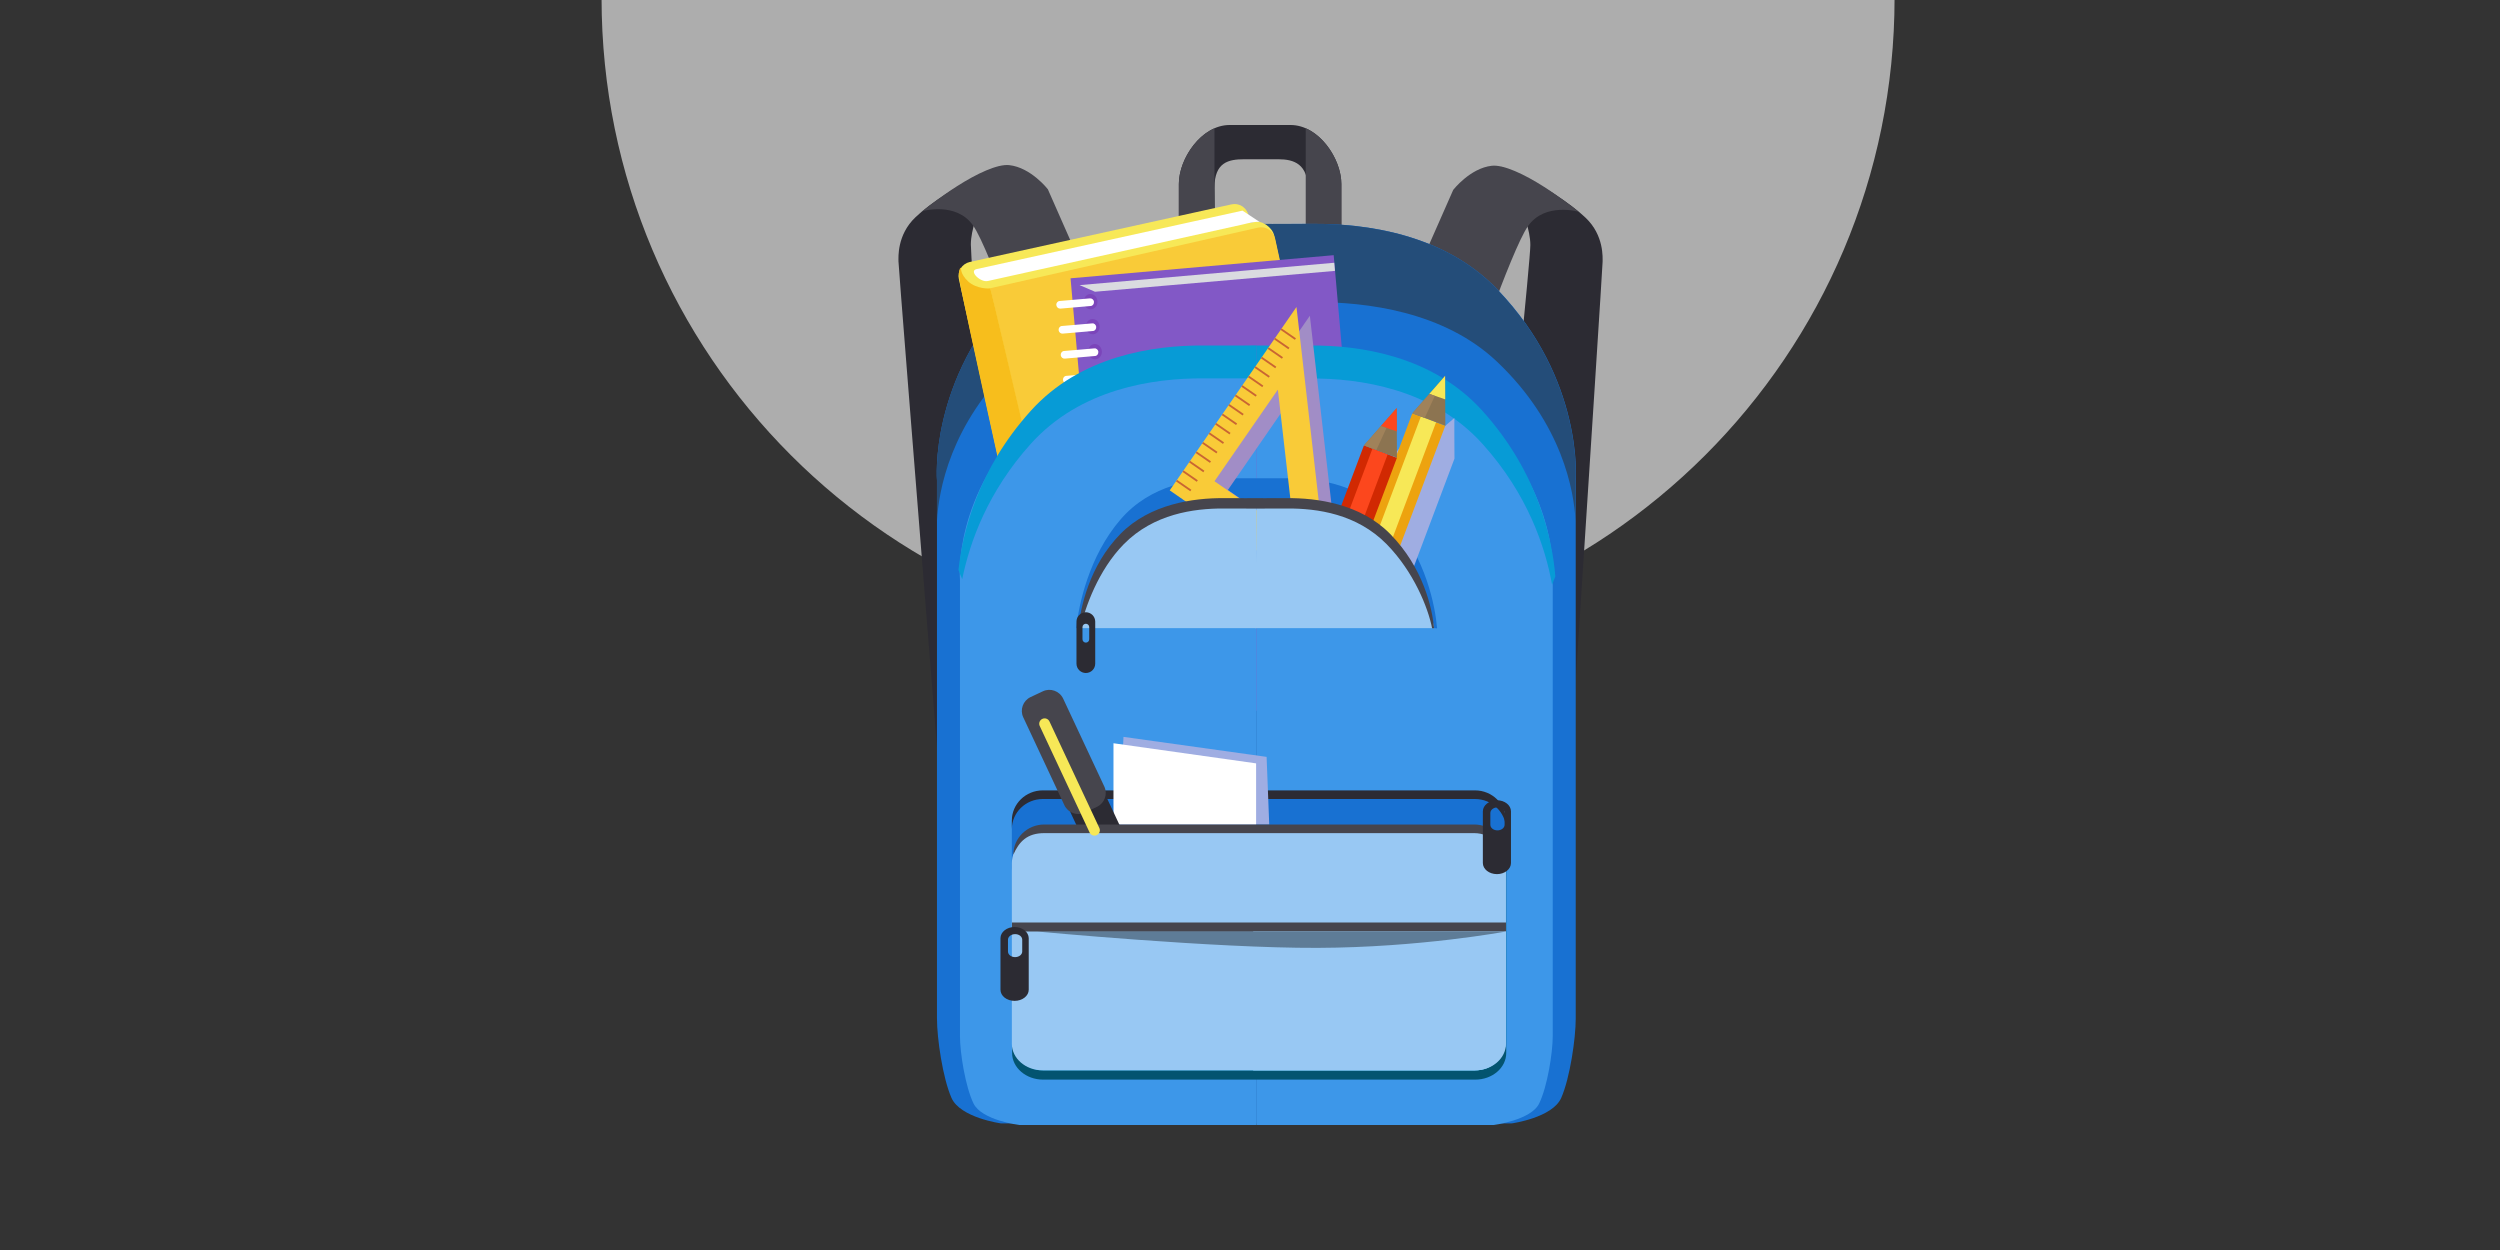 <svg
        xmlns="http://www.w3.org/2000/svg"
        viewBox="0 0 320 160"
        fill="none"
>
    <rect x="0" y="0" width="320" height="160" fill="#333333" stroke="none"/>
    <g clip-path="url(#skill-es-61-a)">
        <path d="M159.752 82.504c45.702 0 82.752-37.049 82.752-82.752C242.504-45.951 205.454-83 159.752-83 114.049-83 77-45.951 77-.248 77 45.454 114.049 82.504 159.752 82.504Z" fill="#fff" fill-opacity=".6"/>
        <path d="M128.029 21.28s-3.76 6.272-3.76 10.016c0 3.744 7.328 98.944 7.328 98.944l-8.704 2.384s-7.888-98.24-7.888-99.152c0-.512-.208-3.408 2.176-5.664 1.76-1.696 5.872-4.608 10.848-6.528Z" fill="#2C2B33"/>
        <path d="m140.86 39.504-6.736-15.28s-2.16-2.784-4.944-3.088c-1.488-.16-4.144 1.072-6.688 2.704-2.192 1.392-4.416 3.184-4.416 3.184s4.32-1.248 6.48 1.84 8.032 20.368 8.032 20.368l8.272-9.728Z" fill="#46454D"/>
        <path d="M192.124 21.344s3.76 6.272 3.76 10.016c0 3.744-9.984 98.08-9.984 98.08l12.832 3.168s6.4-98.176 6.4-99.072c0-.512.208-3.408-2.176-5.664-1.744-1.68-5.872-4.592-10.832-6.528Z" fill="#2C2B33"/>
        <path d="m179.277 39.584 6.736-15.28s2.16-2.784 4.944-3.088c1.488-.16 4.144 1.072 6.688 2.704 2.192 1.392 4.416 3.184 4.416 3.184s-4.32-1.248-6.48 1.84-8.032 20.368-8.032 20.368l-8.272-9.728Z" fill="#46454D"/>
        <path d="m155.613 38.048-.16-14.016c0-3.264 1.792-3.648 3.808-3.648h4.368c2.016 0 3.792.608 3.792 3.872l-.144 13.776h4.416V23.536c0-3.264-2.912-7.536-6.496-7.536h-7.808c-3.584 0-6.496 4.272-6.496 7.536v14.496h4.72v.016Z" fill="#2C2B33"/>
        <path d="M155.453 16.416c-2.64 1.152-4.56 4.48-4.56 7.12v14.496h4.56V16.416ZM167.133 16.416c2.64 1.152 4.56 4.48 4.56 7.12v14.496h-4.56V16.416Z" fill="#46454D"/>
        <path d="M160.813 28.656V143.792h-32.704s-5.2-.72-6.32-3.264c-1.12-2.544-1.856-7.616-1.856-10.144V61.52s-1.104-12.896 10.032-24.48c6.8-7.072 16.768-8.4 23.52-8.368 4.32 0 7.328-.016 7.328-.016Z" fill="#1871D2"/>
        <path d="M153.484 28.656c-6.752-.032-16.72 1.296-23.52 8.368-11.152 11.6-10.032 24.48-10.032 24.48v5.168c.208-3.792 1.664-12.416 10.032-20.368 6.8-6.448 16.768-7.68 23.52-7.648 4.32.016 7.328 0 7.328 0v-10s-3.008.016-7.328 0Z" fill="#244D79"/>
        <path d="M160.812 28.656v115.136h32.705s5.2-.72 6.32-3.264c1.12-2.544 1.856-7.616 1.856-10.144V61.52s1.104-12.896-10.032-24.48c-6.832-7.104-16.833-8.432-23.585-8.384-4.288.016-7.264 0-7.264 0Z" fill="#1871D2"/>
        <path d="M168.076 38.672c6.752-.032 16.752 1.168 23.568 7.648 8.368 7.952 9.824 16.56 10.032 20.368V61.52s1.104-12.896-10.032-24.48c-6.816-7.104-16.816-8.432-23.568-8.384-4.288.032-7.264 0-7.264 0v10.032c0-.016 2.976.016 7.264-.016Z" fill="#244D79"/>
        <path d="M171.885 82.48c.224.976-.4 1.952-1.392 2.176l-33.504 7.376c-.976.224-1.952-.4-2.176-1.392l-12.08-54.928c-.224-.976.4-1.952 1.392-2.176l33.504-7.376c.976-.224 1.952.4 2.176 1.392l12.08 54.928Z" fill="#F7E857"/>
        <path d="M174.812 84.736c.224.976-.4 1.952-1.392 2.176l-33.504 7.376c-.976.224-1.952-.4-2.176-1.392l-12.064-54.944c-.224-.976.4-1.952 1.392-2.176l33.504-7.376c.976-.224 2.288.72 2.512 1.712l11.728 54.624Z" fill="#F7E857"/>
        <path d="M175.294 85.456c.224.976-.4 1.952-1.392 2.176 0 0-25.12 5.536-33.504 7.376L126.75 36.896l34.288-7.76c.976-.224 1.952.4 2.176 1.392l12.08 54.928Z" fill="#F9CB38"/>
        <path d="m159.037 26.96-34.048 7.488c-.496.112-.384.544-.032.912.368.384.992.72 1.488.608l32.688-7.248c1.712-.448 2.112-.304 2.112-.304l-2.208-1.456Z" fill="#fff"/>
        <path d="M123.021 34.272s-.16.768.912 1.76c1.072.976 2.752.928 2.816.864.08-.064 13.664 58.112 13.664 58.112s-4.896-1.2-5.584-4.352c-.576-2.592-9.136-40.832-11.808-53.68-.592-2.768 0-2.704 0-2.704Z" fill="#F7BE1C"/>
        <path d="m170.711 32.663-33.68 2.959 5.007 56.998 33.68-2.959-5.007-56.999Z" fill="#8258C6"/>
        <path d="m170.877 34.672-30.72 2.672-1.968-.848 32.592-2.864.096 1.04Z" fill="#DADBE0"/>
        <path d="M140.477 38.528c.048.544-.304 1.008-.8 1.056-.48.048-.928-.352-.96-.896-.048-.528.304-1.008.8-1.056.48-.032.912.368.96.896ZM140.749 41.728c.048.544-.304 1.008-.8 1.056-.48.048-.928-.352-.96-.896-.048-.544.304-1.008.8-1.056.48-.032.912.368.96.896ZM141.038 44.928c.048.544-.304 1.008-.8 1.056-.48.048-.928-.352-.96-.896-.048-.544.304-1.008.8-1.056.48-.032.912.368.96.896ZM141.309 48.128c.048.544-.304 1.008-.8 1.056-.48.048-.928-.352-.96-.896-.048-.544.304-1.008.8-1.056.48-.032.912.368.96.896ZM141.596 51.328c.048.528-.304 1.008-.8 1.056-.48.048-.928-.352-.96-.896-.048-.544.304-1.008.8-1.056.48-.032.912.368.96.896ZM141.87 54.528c.048.544-.304 1.008-.8 1.056-.48.048-.928-.352-.96-.896-.048-.544.304-1.008.8-1.056.496-.048.912.368.96.896ZM142.157 57.728c.048.544-.304 1.008-.8 1.056-.48.048-.928-.352-.96-.896-.048-.528.304-1.008.8-1.04.48-.048.912.352.96.88ZM142.446 60.928c.048.544-.304 1.008-.8 1.056-.48.048-.928-.352-.96-.896-.048-.544.304-1.008.8-1.056.48-.032.912.368.96.896ZM142.718 64.128c.048.544-.304 1.008-.8 1.056-.48.048-.928-.352-.96-.896-.048-.544.304-1.008.8-1.056.48-.032.912.368.96.896ZM143.005 67.328c.048.544-.304 1.008-.8 1.056-.48.048-.928-.352-.96-.896-.048-.544.304-1.008.8-1.056.48-.032.912.368.96.896ZM143.278 70.528c.048.544-.304 1.008-.8 1.056-.48.048-.928-.352-.96-.896-.048-.544.304-1.008.8-1.056.48-.032.912.368.96.896ZM143.565 73.728c.048.544-.304 1.008-.8 1.056-.48.048-.928-.352-.96-.896-.048-.544.304-1.008.8-1.056.48-.032.912.368.96.896ZM143.837 76.928c.048.544-.304 1.008-.8 1.056-.48.048-.928-.352-.96-.896-.048-.544.304-1.008.8-1.056.48-.032.912.368.96.896ZM144.126 80.128c.048.544-.304 1.008-.8 1.056-.48.048-.928-.352-.96-.896-.048-.544.304-1.008.8-1.056.48-.032.912.368.96.896ZM144.413 83.328c.048.544-.304 1.008-.8 1.056-.48.048-.928-.352-.96-.896-.048-.544.304-1.008.8-1.056.48-.032.912.368.96.896ZM144.686 86.528c.048.528-.304 1.008-.8 1.04-.48.048-.928-.352-.96-.896-.048-.544.304-1.008.8-1.056.48-.016.912.384.96.912ZM144.973 89.728c.048.528-.304 1.008-.8 1.056-.48.048-.928-.352-.96-.896-.048-.544.304-1.008.8-1.056.48-.032.912.368.96.896Z" fill="#7B45BA"/>
        <path d="M140.028 38.64c.016.272-.16.512-.416.528l-3.888.336c-.256.016-.48-.176-.512-.448-.032-.272.16-.512.416-.528l3.888-.336c.256-.016.496.176.512.448ZM140.317 41.84c.016.272-.16.512-.416.528l-3.888.336c-.256.016-.48-.176-.512-.448-.016-.272.16-.512.416-.528l3.888-.336c.256-.032.48.176.512.448ZM140.588 45.04c.016.272-.16.512-.416.528l-3.888.336c-.256.016-.48-.176-.512-.448-.016-.272.16-.512.416-.528l3.888-.336c.256-.032.496.176.512.448ZM140.876 48.224c.016.272-.16.512-.416.528l-3.888.336c-.256.016-.48-.176-.512-.448-.016-.272.16-.512.416-.528l3.888-.336c.256-.016.48.176.512.448ZM141.149 51.424c.016.272-.16.512-.416.528l-3.888.336c-.256.016-.48-.176-.512-.448-.016-.272.16-.512.416-.528l3.888-.336c.272-.016.496.176.512.448ZM141.437 54.624c.016.272-.16.512-.416.528l-3.888.336c-.256.016-.48-.176-.512-.448-.032-.272.16-.512.416-.528l3.888-.336c.256-.032.48.176.512.448ZM141.708 57.824c.016.272-.16.512-.416.528l-3.888.336c-.256.016-.48-.176-.512-.448-.016-.272.16-.512.416-.528l3.888-.336c.272-.032.496.176.512.448ZM141.997 61.008c.016.272-.16.512-.416.528l-3.888.336c-.256.016-.48-.176-.512-.448-.016-.272.16-.512.416-.528l3.888-.336c.256-.016.48.176.512.448ZM142.268 64.208c.016.272-.16.512-.416.528l-3.888.336c-.256.016-.48-.176-.512-.448-.016-.272.16-.512.416-.528l3.888-.336c.272-.032.496.176.512.448ZM142.557 67.408c.016.272-.16.512-.416.528l-3.888.336c-.256.016-.48-.176-.512-.448-.016-.272.16-.512.416-.528l3.888-.336c.256-.032.48.176.512.448ZM142.829 70.592c.016.272-.16.512-.416.528l-3.888.336c-.256.016-.48-.176-.512-.448-.032-.272.16-.512.416-.528l3.888-.336c.272-.016.496.176.512.448ZM143.116 73.792c.016.272-.16.512-.416.528l-3.888.336c-.256.016-.48-.176-.512-.448-.016-.272.16-.512.416-.528l3.888-.336c.256-.016.496.176.512.448ZM143.405 76.992c.016.272-.16.512-.416.528l-3.888.336c-.256.016-.48-.176-.512-.448-.016-.272.16-.512.416-.528l3.888-.336c.256-.032.48.176.512.448ZM143.676 80.192c.032.272-.16.512-.416.528l-3.888.336c-.256.016-.48-.176-.512-.448-.016-.272.16-.512.416-.528l3.888-.336c.256-.032.496.176.512.448ZM143.964 83.376c.016.272-.16.512-.416.528l-3.888.336c-.256.016-.48-.176-.512-.448-.032-.272.16-.512.416-.528l3.888-.336c.256-.016.48.176.512.448ZM144.237 86.576c.032.272-.16.512-.416.528l-3.888.336c-.256.016-.48-.176-.512-.448-.016-.272.16-.512.416-.528l3.888-.336c.272-.032.496.176.512.448ZM144.524 89.776c.016.272-.16.512-.416.528l-3.888.336c-.256.016-.48-.176-.512-.448-.016-.272.16-.512.416-.528l3.888-.336c.256-.032.48.176.512.448Z" fill="#fff"/>
        <path d="M160.812 46.272V144H130.46s-4.832-.608-5.856-2.768c-1.04-2.16-1.728-6.464-1.728-8.608V74.176s-1.024-10.944 9.312-20.784c6.304-6 15.568-7.136 21.824-7.104 4.016 0 6.8-.016 6.8-.016Z" fill="#3D97E9"/>
        <path d="M160.812 46.272V144h30.353s4.832-.608 5.856-2.768c1.04-2.16 1.728-6.464 1.728-8.608V74.176s1.023-10.944-9.313-20.784c-6.32-6.016-15.615-7.136-21.887-7.104-3.984.016-6.737-.016-6.737-.016Z" fill="#3D97E9"/>
        <path d="M153.982 44.224c-6.32-.032-15.68 1.296-22.048 8.368-6.8 7.536-8.736 15.616-9.248 20.352.144.4.304.8.48 1.184.96-4.752 3.28-11.216 8.784-17.328 6.368-7.072 15.712-8.4 22.048-8.368 4.048.016 6.864 0 6.864 0v-4.224c-.016.016-2.816.032-6.88.016Z" fill="#079BD6"/>
        <path d="M189.756 52.592c-6.384-7.088-15.776-8.416-22.096-8.368-4.016.032-6.816 0-6.816 0v4.224s2.784.032 6.816 0c6.32-.048 15.712 1.28 22.096 8.368 5.792 6.416 8.048 13.232 8.912 18.032.144-.352.288-.72.416-1.072-.368-4.576-2.112-13.184-9.328-21.184Z" fill="#079BD6"/>
        <path d="M178.204 66.464c-3.84-4.432-9.472-5.264-13.28-5.248-2.416.016-4.096 0-4.096 0s-1.696.016-4.128 0c-3.808-.016-9.424.816-13.248 5.248-4.08 4.72-5.376 10.976-5.696 13.936h.352c.576-2.976 2.032-7.472 5.344-11.296 3.824-4.432 9.44-5.264 13.248-5.248 2.432.016 4.128 0 4.128 0s1.68.016 4.096 0c3.808-.032 9.44.8 13.28 5.248 3.472 4.016 4.832 8.288 5.36 11.296l.384.032c-.24-2.864-1.424-8.96-5.744-13.968Z" fill="#1871D2"/>
        <path d="m167.662 40.416-16.224 23.472 20.544 14.208-4.32-37.68Zm-2.385 10.56 2.16 18.832-10.271-7.088 8.111-11.744Z" fill="#A18DC6"/>
        <path d="m165.949 39.296-16.224 23.472 20.544 14.208-4.32-37.68Zm-2.384 10.576 2.16 18.832-10.272-7.104 8.112-11.728Z" fill="#F9CB38"/>
        <path d="m164.052 42.036-.136.198 1.83 1.264.136-.197-1.83-1.264ZM163.22 43.244l-.136.197 1.83 1.264.136-.198-1.83-1.264ZM162.392 44.455l-.136.198 1.83 1.264.136-.197-1.83-1.264ZM161.539 45.673l-.137.197 1.83 1.265.136-.197-1.829-1.265ZM160.707 46.877l-.137.198 1.83 1.264.136-.197-1.829-1.264ZM159.877 48.093l-.137.197 1.83 1.264.136-.197-1.829-1.264ZM159.037 49.308l-.137.197 1.83 1.264.137-.197-1.83-1.264ZM158.193 50.509l-.136.197 1.829 1.264.137-.198-1.83-1.264ZM157.363 51.72l-.136.197 1.829 1.264.137-.198-1.83-1.264ZM156.523 52.943l-.136.197 1.829 1.264.137-.198-1.83-1.264ZM155.677 54.142l-.136.198 1.83 1.264.136-.198-1.83-1.264ZM154.847 55.358l-.136.197 1.829 1.265.137-.198-1.83-1.264ZM154.008 56.575l-.137.197 1.83 1.264.136-.198-1.829-1.264ZM153.177 57.785l-.136.198 1.83 1.264.136-.197-1.83-1.264ZM152.334 58.987l-.137.197 1.83 1.264.136-.198-1.829-1.264ZM151.494 60.209l-.137.197 1.83 1.264.137-.198-1.83-1.264ZM150.664 61.422l-.137.198 1.83 1.264.136-.197-1.829-1.264Z" fill="#C96532"/>
        <path d="M188.829 106.848h-55.312c-2.192 0-3.968 2.96-3.968 4.832v23.104c0 1.872 1.776 3.408 3.968 3.408h55.312c2.192 0 3.968-1.52 3.968-3.408v-24.528c0-1.888-1.776-3.408-3.968-3.408Z" fill="#035470"/>
        <path d="m179.98 75.168 6.192-16.464-.016-3.36v-1.84l-4.208 3.616-1.968 5.248-.016-2.896-.016-3.008-2.016 2.288-2.192 2.48-3.392 9.008c2.912.944 5.568 2.816 7.632 4.928Z" fill="#9FADE2"/>
        <path d="m180.776 52.902-8.161 21.7 4.223 1.588 8.161-21.7-4.223-1.588Z" fill="#EDA30F"/>
        <path d="m181.87 53.319-8.161 21.7 1.947.732 8.161-21.7-1.947-.732Z" fill="#F7E857"/>
        <path d="m184.973 48.112.032 6.368-4.224-1.584 4.192-4.784Z" fill="#8C7451"/>
        <path d="m182.957 50.416 2.032.704-.016-3.008-2.016 2.304Z" fill="#F7E857"/>
        <path d="m183.661 50.672-1.296 2.816-1.584-.592 2.176-2.48.704.256Z" fill="#A0825A"/>
        <path d="m174.583 57.013-8.161 21.7 4.223 1.588 8.161-21.7-4.223-1.588Z" fill="#D12902"/>
        <path d="m175.672 57.428-8.158 21.7 1.947.732 8.158-21.7-1.947-.732Z" fill="#FC471D"/>
        <path d="m178.78 52.224.032 6.368-4.224-1.584 4.192-4.784Z" fill="#8C7451"/>
        <path d="m176.764 54.528 2.032.704-.016-3.008-2.016 2.304Z" fill="#FC471D"/>
        <path d="m177.468 54.784-1.296 2.816-1.584-.592 2.176-2.48.704.256Z" fill="#A0825A"/>
        <path d="M160.812 80.4h-22.8s2.656-12.752 11.392-14.976c5.856-1.488 11.44-.88 11.44-.88l-.032 15.856Z" fill="#98C8F3"/>
        <path d="M160.668 80.4h22.896s-1.92-11.68-10.576-14.208c-8.656-2.528-12.128-1.648-12.128-1.648l-.192 15.856Z" fill="#98C8F3"/>
        <path d="M177.932 68.336c-3.808-3.872-9.408-4.608-13.2-4.576-2.4.016-4.064 0-4.064 0s-1.68.016-4.096 0c-3.776-.016-9.36.72-13.152 4.576-4.048 4.128-5.088 9.472-5.408 12.064h.288c.576-2.608 2.272-7.424 5.552-10.752 3.808-3.872 8.976-4.576 12.752-4.56 2.416.016 5.792.016 8.192 0 3.776-.016 8.864.672 12.688 4.56 3.456 3.52 5.312 8.128 5.824 10.768h.256c-.24-2.528-1.344-7.712-5.632-12.08Z" fill="#46454D"/>
        <path d="M138.989 78.368c-.672 0-1.2.544-1.2 1.2v5.376c0 .672.544 1.2 1.2 1.2.672 0 1.2-.544 1.2-1.2v-5.376c0-.656-.544-1.2-1.2-1.2Zm.432 3.456c0 .24-.192.432-.432.432s-.432-.192-.432-.432v-1.552c0-.24.192-.432.432-.432s.432.192.432.432v1.552Z" fill="#2C2B33"/>
        <path d="M160.412 101.664H188.7c2.24 0 4.064 1.712 4.064 3.84v27.664c0 2.112-1.824 3.84-4.064 3.84h-28.288v-35.344Z" fill="#0489B2"/>
        <path d="M129.533 119.232v13.92c0 2.128 1.776 3.856 3.968 3.856h55.312c2.192 0 3.968-1.728 3.968-3.856v-13.92h-63.248Z" fill="#079BD6"/>
        <path d="M188.796 101.456h-55.312c-2.192 0-3.968 1.728-3.968 3.856v6.272c0-2.128 1.584-5.936 3.76-5.936h55.472c2.912.08 4.016 3.808 4.016 5.936v-6.272c0-2.128-1.776-3.856-3.968-3.856Z" fill="#1871D2"/>
        <path d="M188.796 101.168h-55.312c-2.192 0-3.968 1.728-3.968 3.856v1.104c0-2.128 1.776-3.856 3.968-3.856h55.312c2.192 0 3.968 1.728 3.968 3.856v-1.104c0-2.128-1.776-3.856-3.968-3.856Z" fill="#2C2B33"/>
        <path d="M162.461 105.536h-19.168l.512-11.216 18.32 2.56.336 8.656Z" fill="#9FADE2"/>
        <path d="M160.781 105.536h-18.256v-10.4l18.256 2.576v7.824Z" fill="#fff"/>
        <path d="M152.142 124.496c.448.976.032 2.128-.928 2.576l-1.024.48c-.976.448-2.128.032-2.576-.928l-10.992-23.488c-.448-.96-.032-2.112.928-2.576l1.024-.48c.976-.448 2.112-.032 2.576.928l10.992 23.488Z" fill="#2C2B33"/>
        <path d="M141.357 100.688c.448.96.032 2.112-.928 2.576l-1.6.752c-.96.448-2.112.032-2.576-.928l-5.28-11.28c-.448-.96-.032-2.112.928-2.576l1.6-.752c.96-.448 2.112-.032 2.576.928l5.28 11.28Z" fill="#46454D"/>
        <path d="M192.764 133.6c0 1.872-1.776 3.408-3.968 3.408h-55.312c-2.192 0-3.968-1.52-3.968-3.408v-23.104c0-1.872 1.776-4.832 3.968-4.832h55.312c2.192 0 3.968 1.52 3.968 3.408V133.6Z" fill="#98C8F3"/>
        <path d="M192.765 119.232h-63.232v-1.152h63.232v1.152Z" fill="#46454D"/>
        <path d="M129.869 118.656c-.992 0-1.808.64-1.808 1.424v6.608c0 .784.8 1.424 1.808 1.424.992 0 1.808-.64 1.808-1.424v-6.608c-.016-.784-.816-1.424-1.808-1.424Zm.976 3.136c0 .4-.416.72-.912.72-.512 0-.912-.32-.912-.72v-1.504c0-.4.416-.72.912-.72.512 0 .912.32.912.72v1.504Z" fill="#2C2B33"/>
        <path d="M160.412 119.232v17.776h28.384c2.192 0 3.968-1.728 3.968-3.856v-13.92h-32.352Z" fill="#98C8F3"/>
        <path d="M188.701 105.536h-55.04c-2.176 0-3.952 1.728-3.952 3.856.736-1.664 1.76-2.752 3.952-2.752h55.04c2.176 0 3.952 1.728 3.952 3.856v-1.104c0-2.128-1.776-3.856-3.952-3.856Z" fill="#46454D"/>
        <path d="M140.717 105.984c.16.336.016.752-.336.912-.336.16-.752.016-.912-.336l-6.384-13.632c-.16-.336-.016-.752.336-.912.336-.16.752-.016.912.336l6.384 13.632Z" fill="#F7E857"/>
        <path d="M132.748 119.232s22.688 2.144 35.888 2.096c13.2-.048 24.128-2.096 24.128-2.096h-60.016Z" fill="#000" fill-opacity=".38"/>
        <path d="M191.613 102.432c-.992 0-1.808.64-1.808 1.424v6.608c0 .784.8 1.424 1.808 1.424.992 0 1.792-.64 1.792-1.424v-6.608c0-.784-.8-1.424-1.792-1.424Zm.976 3.136c0 .4-.416.72-.912.72-.512 0-.912-.32-.912-.72v-1.504c0-.4.416-.72.912-.72.512 0 .912.32.912.72v1.504Z" fill="#2C2B33"/>
    </g>
    <defs>
        <clipPath id="skill-es-61-a">
            <path fill="#fff" d="M0 0h320v160H0z"/>
        </clipPath>
    </defs>
</svg>